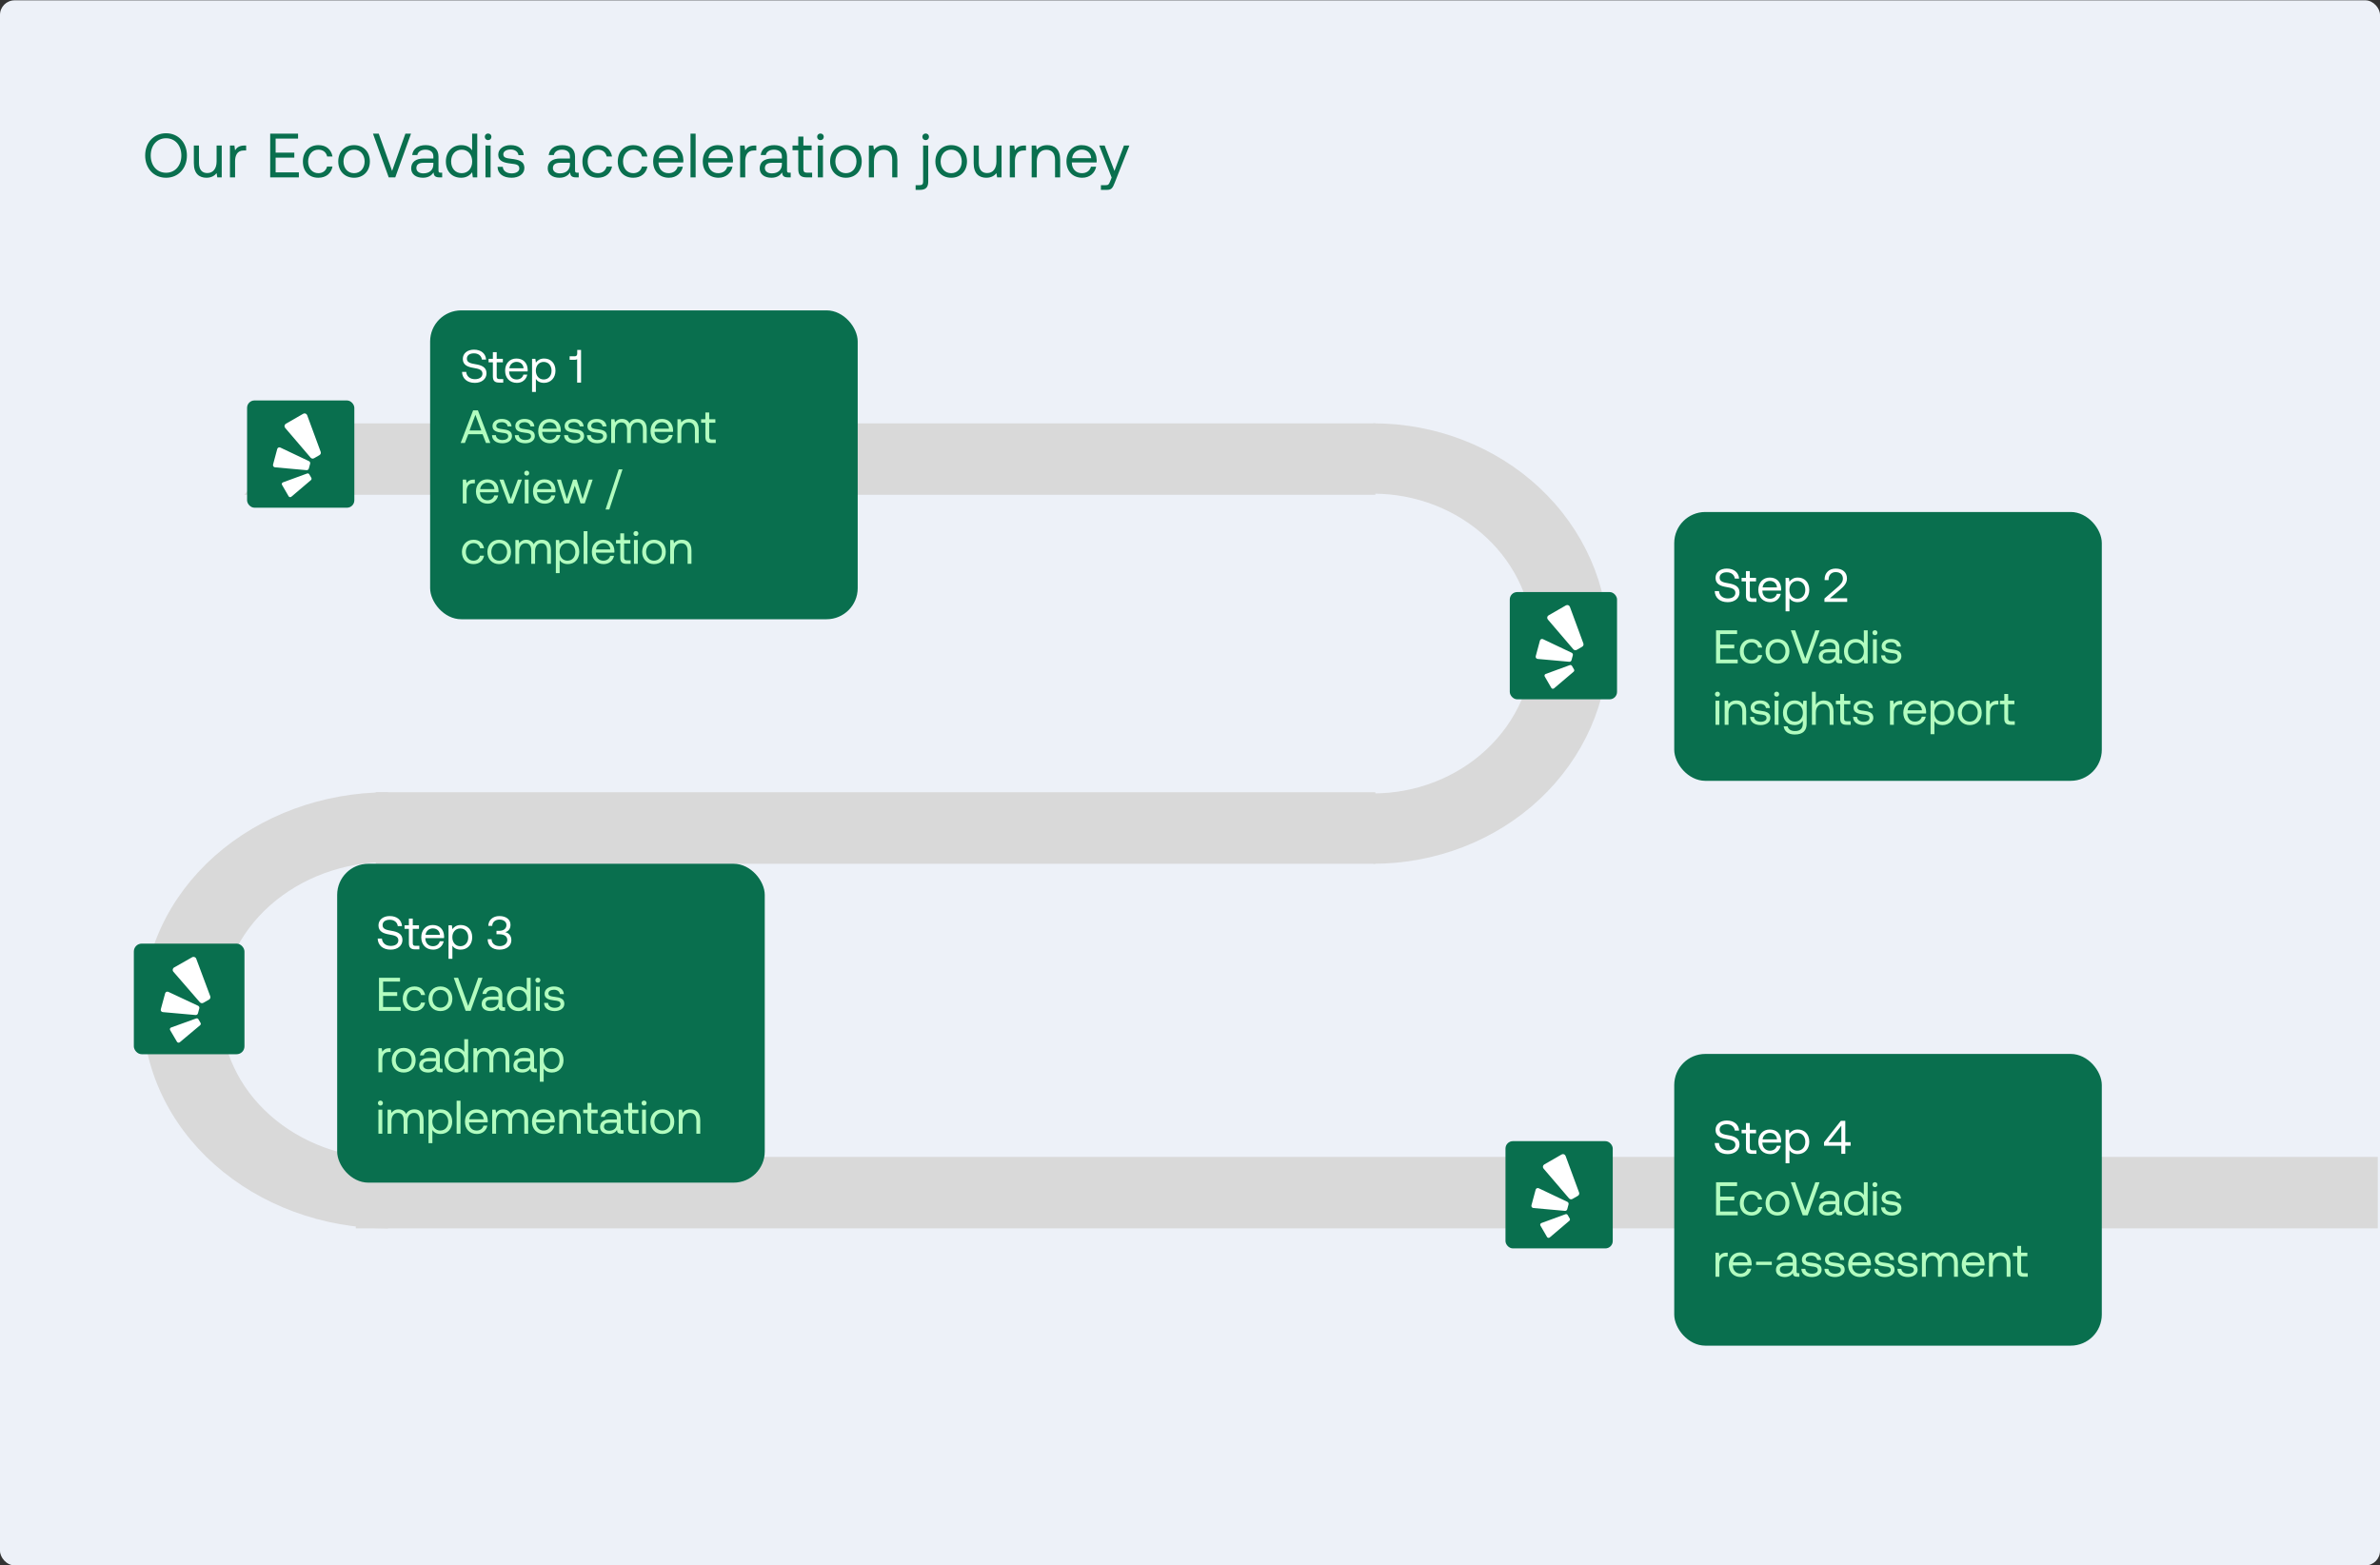 <svg width="4570" height="3006" viewBox="0 0 4570 3006" fill="none" xmlns="http://www.w3.org/2000/svg">
<rect x="0" y="0" width="4570" height="3006" fill="#333333" stroke="none"/>
<g clip-path="url(#clip0_5086_393)">
<rect y="0.639" width="4570" height="3005.36" rx="28" fill="#EDF1F8"/>
<path d="M358.91 298.603C358.91 323.323 342.47 341.323 318.83 341.323C295.19 341.323 278.75 323.323 278.75 298.603C278.75 273.883 295.19 255.883 318.83 255.883C342.47 255.883 358.91 273.883 358.91 298.603ZM289.43 298.603C289.43 317.923 301.31 331.723 318.83 331.723C336.35 331.723 348.23 317.923 348.23 298.603C348.23 279.283 336.35 265.483 318.83 265.483C301.31 265.483 289.43 279.283 289.43 298.603ZM372.224 313.483V279.403H382.064V312.883C382.064 325.603 387.824 332.323 398.024 332.323C409.184 332.323 415.904 323.803 415.904 310.003V279.403H425.744V340.603H417.224L415.904 332.443C412.304 337.003 406.424 341.323 396.344 341.323C382.904 341.323 372.224 333.763 372.224 313.483ZM441.558 279.403H450.078L451.398 288.643C454.278 283.963 458.958 279.403 469.878 279.403H472.638V289.003H467.718C454.878 289.003 451.398 299.683 451.398 309.403V340.603H441.558V279.403ZM518.814 256.603H572.334V266.203H529.254V293.083H565.134V302.683H529.254V331.003H573.894V340.603H518.814V256.603ZM611.238 341.323C593.358 341.323 581.598 329.203 581.598 310.123C581.598 291.403 593.718 278.683 611.478 278.683C626.478 278.683 635.958 287.083 638.478 300.523H628.158C626.358 292.363 620.358 287.443 611.358 287.443C599.598 287.443 591.678 296.803 591.678 310.123C591.678 323.443 599.598 332.563 611.358 332.563C620.118 332.563 626.118 327.523 628.038 319.723H638.478C636.078 332.923 626.118 341.323 611.238 341.323ZM679.866 332.563C691.986 332.563 700.146 323.083 700.146 310.003C700.146 296.923 691.986 287.443 679.866 287.443C667.746 287.443 659.586 296.923 659.586 310.003C659.586 323.083 667.746 332.563 679.866 332.563ZM649.506 310.003C649.506 291.403 661.986 278.683 679.866 278.683C697.746 278.683 710.226 291.403 710.226 310.003C710.226 328.603 697.746 341.323 679.866 341.323C661.986 341.323 649.506 328.603 649.506 310.003ZM716.16 256.603H727.2L752.88 328.243L778.44 256.603H789.24L759 340.603H746.4L716.16 256.603ZM791.457 297.763C792.897 285.763 802.617 278.683 817.377 278.683C832.977 278.683 841.977 286.483 841.977 300.763V327.523C841.977 330.763 843.177 331.603 845.937 331.603H849.057V340.603H843.657C835.497 340.603 832.737 337.123 832.617 331.123C828.777 336.643 822.657 341.323 812.097 341.323C798.657 341.323 789.537 334.603 789.537 323.443C789.537 311.203 798.057 304.363 814.137 304.363H832.137V300.163C832.137 292.243 826.497 287.443 816.897 287.443C808.257 287.443 802.497 291.523 801.297 297.763H791.457ZM799.497 322.843C799.497 328.843 804.657 332.923 812.817 332.923C825.057 332.923 832.137 325.843 832.137 315.643V312.643H813.177C804.417 312.643 799.497 315.883 799.497 322.843ZM906.559 256.603H916.399V340.603H907.879L906.559 330.763C902.479 336.403 895.879 341.323 885.559 341.323C868.639 341.323 856.159 329.923 856.159 310.003C856.159 291.283 868.639 278.683 885.559 278.683C895.879 278.683 902.839 282.883 906.559 288.763V256.603ZM866.239 310.003C866.239 323.323 874.399 332.563 886.519 332.563C898.519 332.563 906.679 323.323 906.679 310.243C906.679 296.803 898.519 287.443 886.519 287.443C874.399 287.443 866.239 296.683 866.239 310.003ZM932.203 279.403H942.043V340.603H932.203V279.403ZM930.883 262.723C930.883 259.003 933.643 256.363 937.243 256.363C940.843 256.363 943.603 259.003 943.603 262.723C943.603 266.443 940.843 269.083 937.243 269.083C933.643 269.083 930.883 266.443 930.883 262.723ZM965.484 320.443C965.844 327.643 972.204 332.923 982.404 332.923C991.044 332.923 997.164 329.203 997.164 323.563C997.164 315.883 990.444 315.283 981.324 314.203C967.644 312.523 956.724 309.763 956.724 297.043C956.724 285.883 966.924 278.563 980.724 278.683C994.644 278.803 1004.72 285.283 1005.68 298.003H995.604C994.884 291.763 989.124 287.083 980.724 287.083C972.204 287.083 966.444 290.683 966.444 296.323C966.444 303.043 972.924 303.883 981.804 304.963C995.724 306.643 1006.88 309.283 1006.88 322.843C1006.88 334.243 995.964 341.323 982.404 341.323C966.564 341.323 955.644 333.883 955.404 320.443H965.484ZM1053.65 297.763C1055.09 285.763 1064.81 278.683 1079.57 278.683C1095.17 278.683 1104.17 286.483 1104.17 300.763V327.523C1104.17 330.763 1105.37 331.603 1108.13 331.603H1111.25V340.603H1105.85C1097.69 340.603 1094.93 337.123 1094.81 331.123C1090.97 336.643 1084.85 341.323 1074.29 341.323C1060.85 341.323 1051.73 334.603 1051.73 323.443C1051.73 311.203 1060.25 304.363 1076.33 304.363H1094.33V300.163C1094.33 292.243 1088.69 287.443 1079.09 287.443C1070.45 287.443 1064.69 291.523 1063.49 297.763H1053.65ZM1061.69 322.843C1061.69 328.843 1066.85 332.923 1075.01 332.923C1087.25 332.923 1094.33 325.843 1094.33 315.643V312.643H1075.37C1066.61 312.643 1061.69 315.883 1061.69 322.843ZM1147.99 341.323C1130.11 341.323 1118.35 329.203 1118.35 310.123C1118.35 291.403 1130.47 278.683 1148.23 278.683C1163.23 278.683 1172.71 287.083 1175.23 300.523H1164.91C1163.11 292.363 1157.11 287.443 1148.11 287.443C1136.35 287.443 1128.43 296.803 1128.43 310.123C1128.43 323.443 1136.35 332.563 1148.11 332.563C1156.87 332.563 1162.87 327.523 1164.79 319.723H1175.23C1172.83 332.923 1162.87 341.323 1147.99 341.323ZM1215.9 341.323C1198.02 341.323 1186.26 329.203 1186.26 310.123C1186.26 291.403 1198.38 278.683 1216.14 278.683C1231.14 278.683 1240.62 287.083 1243.14 300.523H1232.82C1231.02 292.363 1225.02 287.443 1216.02 287.443C1204.26 287.443 1196.34 296.803 1196.34 310.123C1196.34 323.443 1204.26 332.563 1216.02 332.563C1224.78 332.563 1230.78 327.523 1232.7 319.723H1243.14C1240.74 332.923 1230.78 341.323 1215.9 341.323ZM1284.53 341.323C1266.17 341.323 1254.17 328.723 1254.17 310.003C1254.17 291.403 1265.93 278.683 1283.21 278.683C1300.49 278.683 1311.77 289.603 1312.25 307.723C1312.25 309.043 1312.13 310.483 1312.01 311.923H1264.49V312.763C1264.85 324.403 1272.17 332.563 1283.81 332.563C1292.45 332.563 1299.17 328.003 1301.21 320.083H1311.17C1308.77 332.323 1298.69 341.323 1284.53 341.323ZM1265.09 303.763H1301.69C1300.73 293.203 1293.53 287.323 1283.33 287.323C1274.33 287.323 1266.05 293.803 1265.09 303.763ZM1325.88 256.603H1335.72V340.603H1325.88V256.603ZM1379.8 341.323C1361.44 341.323 1349.44 328.723 1349.44 310.003C1349.44 291.403 1361.2 278.683 1378.48 278.683C1395.76 278.683 1407.04 289.603 1407.52 307.723C1407.52 309.043 1407.4 310.483 1407.28 311.923H1359.76V312.763C1360.12 324.403 1367.44 332.563 1379.08 332.563C1387.72 332.563 1394.44 328.003 1396.48 320.083H1406.44C1404.04 332.323 1393.96 341.323 1379.8 341.323ZM1360.36 303.763H1396.96C1396 293.203 1388.8 287.323 1378.6 287.323C1369.6 287.323 1361.32 293.803 1360.36 303.763ZM1421.15 279.403H1429.67L1430.99 288.643C1433.87 283.963 1438.55 279.403 1449.47 279.403H1452.23V289.003H1447.31C1434.47 289.003 1430.99 299.683 1430.99 309.403V340.603H1421.15V279.403ZM1460.69 297.763C1462.13 285.763 1471.85 278.683 1486.61 278.683C1502.21 278.683 1511.21 286.483 1511.21 300.763V327.523C1511.21 330.763 1512.41 331.603 1515.17 331.603H1518.29V340.603H1512.89C1504.73 340.603 1501.97 337.123 1501.85 331.123C1498.01 336.643 1491.89 341.323 1481.33 341.323C1467.89 341.323 1458.77 334.603 1458.77 323.443C1458.77 311.203 1467.29 304.363 1483.37 304.363H1501.37V300.163C1501.37 292.243 1495.73 287.443 1486.13 287.443C1477.49 287.443 1471.73 291.523 1470.53 297.763H1460.69ZM1468.73 322.843C1468.73 328.843 1473.89 332.923 1482.05 332.923C1494.29 332.923 1501.37 325.843 1501.37 315.643V312.643H1482.41C1473.65 312.643 1468.73 315.883 1468.73 322.843ZM1532.81 324.643V288.403H1521.77V279.403H1532.81V262.243H1542.65V279.403H1558.49V288.403H1542.65V324.523C1542.65 329.683 1544.45 331.603 1549.73 331.603H1559.45V340.603H1548.77C1537.01 340.603 1532.81 335.443 1532.81 324.643ZM1570.38 279.403H1580.22V340.603H1570.38V279.403ZM1569.06 262.723C1569.06 259.003 1571.82 256.363 1575.42 256.363C1579.02 256.363 1581.78 259.003 1581.78 262.723C1581.78 266.443 1579.02 269.083 1575.42 269.083C1571.82 269.083 1569.06 266.443 1569.06 262.723ZM1624.3 332.563C1636.42 332.563 1644.58 323.083 1644.58 310.003C1644.58 296.923 1636.42 287.443 1624.3 287.443C1612.18 287.443 1604.02 296.923 1604.02 310.003C1604.02 323.083 1612.18 332.563 1624.3 332.563ZM1593.94 310.003C1593.94 291.403 1606.42 278.683 1624.3 278.683C1642.18 278.683 1654.66 291.403 1654.66 310.003C1654.66 328.603 1642.18 341.323 1624.3 341.323C1606.42 341.323 1593.94 328.603 1593.94 310.003ZM1668.34 279.403H1676.86L1678.18 287.683C1681.78 283.003 1688.02 278.683 1698.34 278.683C1712.14 278.683 1723.06 286.243 1723.06 306.523V340.603H1713.22V307.123C1713.22 294.403 1707.34 287.683 1696.66 287.683C1685.14 287.683 1678.18 296.203 1678.18 310.003V340.603H1668.34V279.403ZM1765.81 355.603C1770.73 355.603 1772.53 353.563 1772.53 348.883V279.403H1782.37V348.643C1782.37 359.443 1777.81 364.603 1766.41 364.603H1758.13V355.603H1765.81ZM1771.09 262.723C1771.09 259.003 1773.85 256.363 1777.45 256.363C1781.05 256.363 1783.81 259.003 1783.81 262.723C1783.81 266.443 1781.05 269.083 1777.45 269.083C1773.85 269.083 1771.09 266.443 1771.09 262.723ZM1826.44 332.563C1838.56 332.563 1846.72 323.083 1846.72 310.003C1846.72 296.923 1838.56 287.443 1826.44 287.443C1814.32 287.443 1806.16 296.923 1806.16 310.003C1806.16 323.083 1814.32 332.563 1826.44 332.563ZM1796.08 310.003C1796.08 291.403 1808.56 278.683 1826.44 278.683C1844.32 278.683 1856.8 291.403 1856.8 310.003C1856.8 328.603 1844.32 341.323 1826.44 341.323C1808.56 341.323 1796.08 328.603 1796.08 310.003ZM1869.64 313.483V279.403H1879.48V312.883C1879.48 325.603 1885.24 332.323 1895.44 332.323C1906.6 332.323 1913.32 323.803 1913.32 310.003V279.403H1923.16V340.603H1914.64L1913.32 332.443C1909.72 337.003 1903.84 341.323 1893.76 341.323C1880.32 341.323 1869.64 333.763 1869.64 313.483ZM1938.98 279.403H1947.5L1948.82 288.643C1951.7 283.963 1956.38 279.403 1967.3 279.403H1970.06V289.003H1965.14C1952.3 289.003 1948.82 299.683 1948.82 309.403V340.603H1938.98V279.403ZM1980.98 279.403H1989.5L1990.82 287.683C1994.42 283.003 2000.66 278.683 2010.98 278.683C2024.78 278.683 2035.7 286.243 2035.7 306.523V340.603H2025.86V307.123C2025.86 294.403 2019.98 287.683 2009.3 287.683C1997.78 287.683 1990.82 296.203 1990.82 310.003V340.603H1980.98V279.403ZM2078.15 341.323C2059.79 341.323 2047.79 328.723 2047.79 310.003C2047.79 291.403 2059.55 278.683 2076.83 278.683C2094.11 278.683 2105.39 289.603 2105.87 307.723C2105.87 309.043 2105.75 310.483 2105.63 311.923H2058.11V312.763C2058.47 324.403 2065.79 332.563 2077.43 332.563C2086.07 332.563 2092.79 328.003 2094.83 320.083H2104.79C2102.39 332.323 2092.31 341.323 2078.15 341.323ZM2058.71 303.763H2095.31C2094.35 293.203 2087.15 287.323 2076.95 287.323C2067.95 287.323 2059.67 293.803 2058.71 303.763ZM2110.68 279.403H2121.12L2139.96 328.243L2158.2 279.403H2168.64L2140.44 350.923C2136.6 360.763 2134.32 364.603 2125.68 364.603H2113.92V355.603H2122.68C2128.32 355.603 2129.28 354.163 2131.56 348.403L2134.56 340.963L2110.68 279.403Z" fill="#096F4E"/>
<path d="M2636.81 1658.65C2756.61 1658.65 2871.5 1614.1 2956.21 1534.79C3040.91 1455.49 3088.5 1347.93 3088.5 1235.78C3088.5 1123.63 3040.91 1016.08 2956.21 936.776C2871.5 857.474 2756.61 812.923 2636.81 812.923L2636.81 947.975C2718.35 947.975 2796.54 978.298 2854.2 1032.27C2911.85 1086.25 2944.24 1159.45 2944.24 1235.78C2944.24 1312.12 2911.85 1385.32 2854.2 1439.3C2796.54 1493.27 2718.35 1523.59 2636.81 1523.59V1658.65Z" fill="#D9D9D9"/>
<path d="M744.914 2358.84C620.02 2358.84 500.241 2314.72 411.928 2236.19C323.614 2157.66 274 2051.15 274 1940.1C274 1829.04 323.614 1722.53 411.928 1644C500.241 1565.47 620.02 1521.35 744.914 1521.35L744.914 1655.32C659.976 1655.32 578.517 1685.32 518.457 1738.73C458.396 1792.13 424.655 1864.57 424.655 1940.1C424.655 2015.62 458.396 2088.06 518.457 2141.47C578.517 2194.87 659.976 2224.88 744.914 2224.88V2358.84Z" fill="#D9D9D9"/>
<path d="M587.456 812.923H2640.93V950.215H468.956L587.456 812.923Z" fill="#D9D9D9"/>
<rect x="721.574" y="1521.35" width="1919.35" height="137.293" fill="#D9D9D9"/>
<rect x="825.918" y="596" width="821.011" height="593.105" rx="59.714" fill="#096F4E"/>
<rect x="3214.81" y="983.166" width="821.011" height="516.221" rx="59.714" fill="#096F4E"/>
<path d="M895.224 714.168C895.851 722.587 902.39 728.141 911.974 728.141C920.394 728.141 926.395 724.289 926.395 717.482C926.395 709.689 918.692 708.077 909.198 706.465C899.076 704.763 888.686 701.449 888.686 689.267C888.686 678.608 897.374 671.442 910.093 671.442C924.066 671.442 932.665 679.235 933.382 690.521H925.32C924.425 683.266 918.603 678.518 910.093 678.518C901.942 678.518 896.478 682.101 896.478 688.819C896.478 696.343 904.092 697.866 913.497 699.478C923.708 701.18 934.188 704.584 934.188 716.765C934.188 727.603 925.052 735.217 911.885 735.217C896.568 735.217 887.611 726.529 887.163 714.168H895.224ZM946.407 722.767V695.716H938.167V688.998H946.407V676.189H953.752V688.998H965.576V695.716H953.752V722.677C953.752 726.529 955.096 727.962 959.037 727.962H966.292V734.68H958.32C949.542 734.68 946.407 730.828 946.407 722.767ZM992.569 735.217C978.864 735.217 969.907 725.812 969.907 711.839C969.907 697.955 978.685 688.461 991.584 688.461C1004.48 688.461 1012.9 696.612 1013.26 710.137C1013.26 711.122 1013.17 712.197 1013.08 713.272H977.61V713.899C977.879 722.587 983.343 728.678 992.031 728.678C998.481 728.678 1003.5 725.275 1005.02 719.363H1012.45C1010.66 728.499 1003.14 735.217 992.569 735.217ZM978.058 707.181H1005.38C1004.66 699.299 999.287 694.91 991.673 694.91C984.955 694.91 978.775 699.747 978.058 707.181ZM1044.66 688.461C1057.29 688.461 1066.61 696.97 1066.61 711.839C1066.61 725.812 1057.29 735.217 1044.66 735.217C1036.96 735.217 1031.76 732.082 1028.99 727.693V752.594H1021.64V688.998H1028L1028.99 696.343C1032.03 692.133 1036.96 688.461 1044.66 688.461ZM1028.9 711.66C1028.9 721.692 1034.99 728.678 1043.94 728.678C1052.99 728.678 1059.08 721.781 1059.08 711.839C1059.08 701.896 1052.99 694.999 1043.94 694.999C1034.99 694.999 1028.9 701.896 1028.9 711.66ZM1108.38 671.98H1115.73V734.68H1108.2V689.715C1107.31 690.521 1105.88 690.879 1103.91 690.879H1093.78V684.161H1104C1106.95 684.161 1108.38 681.922 1108.38 678.787V671.98Z" fill="white"/>
<path d="M884.565 850.68L908.481 787.98H917.707L941.533 850.68H933.203L926.574 833.751H899.255L892.627 850.68H884.565ZM901.584 826.674H924.246L912.87 796.489L901.584 826.674ZM952.233 835.632C952.502 841.006 957.249 844.947 964.863 844.947C971.312 844.947 975.88 842.17 975.88 837.96C975.88 832.228 970.864 831.78 964.056 830.974C953.845 829.72 945.694 827.66 945.694 818.165C945.694 809.835 953.308 804.371 963.609 804.461C973.999 804.55 981.523 809.387 982.239 818.882H974.715C974.178 814.224 969.879 810.731 963.609 810.731C957.249 810.731 952.95 813.418 952.95 817.628C952.95 822.644 957.786 823.271 964.415 824.077C974.805 825.331 983.135 827.301 983.135 837.423C983.135 845.932 974.984 851.217 964.863 851.217C953.039 851.217 944.888 845.664 944.709 835.632H952.233ZM996.057 835.632C996.325 841.006 1001.07 844.947 1008.69 844.947C1015.14 844.947 1019.7 842.17 1019.7 837.96C1019.7 832.228 1014.69 831.78 1007.88 830.974C997.669 829.72 989.518 827.66 989.518 818.165C989.518 809.835 997.131 804.371 1007.43 804.461C1017.82 804.55 1025.35 809.387 1026.06 818.882H1018.54C1018 814.224 1013.7 810.731 1007.43 810.731C1001.07 810.731 996.773 813.418 996.773 817.628C996.773 822.644 1001.61 823.271 1008.24 824.077C1018.63 825.331 1026.96 827.301 1026.96 837.423C1026.96 845.932 1018.81 851.217 1008.69 851.217C996.863 851.217 988.712 845.664 988.533 835.632H996.057ZM1056.16 851.217C1042.46 851.217 1033.5 841.812 1033.5 827.839C1033.5 813.955 1042.28 804.461 1055.18 804.461C1068.07 804.461 1076.49 812.612 1076.85 826.137C1076.85 827.122 1076.76 828.197 1076.67 829.272H1041.2V829.899C1041.47 838.587 1046.94 844.678 1055.62 844.678C1062.07 844.678 1067.09 841.275 1068.61 835.363H1076.05C1074.25 844.499 1066.73 851.217 1056.16 851.217ZM1041.65 823.181H1068.97C1068.25 815.299 1062.88 810.91 1055.27 810.91C1048.55 810.91 1042.37 815.747 1041.65 823.181ZM1090.7 835.632C1090.97 841.006 1095.72 844.947 1103.33 844.947C1109.78 844.947 1114.35 842.17 1114.35 837.96C1114.35 832.228 1109.33 831.78 1102.52 830.974C1092.31 829.72 1084.16 827.66 1084.16 818.165C1084.16 809.835 1091.78 804.371 1102.08 804.461C1112.47 804.55 1119.99 809.387 1120.71 818.882H1113.18C1112.65 814.224 1108.35 810.731 1102.08 810.731C1095.72 810.731 1091.42 813.418 1091.42 817.628C1091.42 822.644 1096.25 823.271 1102.88 824.077C1113.27 825.331 1121.6 827.301 1121.6 837.423C1121.6 845.932 1113.45 851.217 1103.33 851.217C1091.51 851.217 1083.36 845.664 1083.18 835.632H1090.7ZM1134.52 835.632C1134.79 841.006 1139.54 844.947 1147.15 844.947C1153.6 844.947 1158.17 842.17 1158.17 837.96C1158.17 832.228 1153.16 831.78 1146.35 830.974C1136.14 829.72 1127.99 827.66 1127.99 818.165C1127.99 809.835 1135.6 804.371 1145.9 804.461C1156.29 804.55 1163.81 809.387 1164.53 818.882H1157.01C1156.47 814.224 1152.17 810.731 1145.9 810.731C1139.54 810.731 1135.24 813.418 1135.24 817.628C1135.24 822.644 1140.08 823.271 1146.71 824.077C1157.1 825.331 1165.43 827.301 1165.43 837.423C1165.43 845.932 1157.28 851.217 1147.15 851.217C1135.33 851.217 1127.18 845.664 1127 835.632H1134.52ZM1173.58 850.68V804.998H1179.94L1180.92 811.268C1183.34 807.954 1187.19 804.461 1194.27 804.461C1200.63 804.461 1206.09 807.327 1208.69 813.149C1211.47 808.223 1216.4 804.461 1224.55 804.461C1234.04 804.461 1241.83 809.925 1241.83 824.346V850.68H1234.49V824.793C1234.49 815.836 1230.55 811.179 1223.65 811.179C1216.04 811.179 1211.38 816.911 1211.38 826.227V850.68H1204.03V824.793C1204.03 815.836 1200 811.179 1193.02 811.179C1185.49 811.179 1180.92 817.449 1180.92 826.585V850.68H1173.58ZM1271.78 851.217C1258.08 851.217 1249.12 841.812 1249.12 827.839C1249.12 813.955 1257.9 804.461 1270.79 804.461C1283.69 804.461 1292.11 812.612 1292.47 826.137C1292.47 827.122 1292.38 828.197 1292.29 829.272H1256.82V829.899C1257.09 838.587 1262.55 844.678 1271.24 844.678C1277.69 844.678 1282.71 841.275 1284.23 835.363H1291.66C1289.87 844.499 1282.35 851.217 1271.78 851.217ZM1257.27 823.181H1284.59C1283.87 815.299 1278.5 810.91 1270.88 810.91C1264.17 810.91 1257.99 815.747 1257.27 823.181ZM1300.85 804.998H1307.21L1308.2 811.179C1310.88 807.685 1315.54 804.461 1323.24 804.461C1333.55 804.461 1341.7 810.104 1341.7 825.241V850.68H1334.35V825.689C1334.35 816.195 1329.96 811.179 1321.99 811.179C1313.39 811.179 1308.2 817.538 1308.2 827.839V850.68H1300.85V804.998ZM1354.46 838.767V811.716H1346.22V804.998H1354.46V792.189H1361.81V804.998H1373.63V811.716H1361.81V838.677C1361.81 842.529 1363.15 843.962 1367.09 843.962H1374.35V850.68H1366.38C1357.6 850.68 1354.46 846.828 1354.46 838.767ZM888.596 920.998H894.956L895.941 927.895C898.091 924.402 901.584 920.998 909.735 920.998H911.795V928.164H908.123C898.539 928.164 895.941 936.136 895.941 943.391V966.68H888.596V920.998ZM936.587 967.217C922.882 967.217 913.925 957.812 913.925 943.839C913.925 929.955 922.703 920.461 935.601 920.461C948.5 920.461 956.919 928.612 957.278 942.137C957.278 943.122 957.188 944.197 957.099 945.272H921.628V945.899C921.897 954.587 927.361 960.678 936.049 960.678C942.498 960.678 947.514 957.275 949.037 951.363H956.472C954.68 960.499 947.156 967.217 936.587 967.217ZM922.076 939.181H949.395C948.679 931.299 943.305 926.91 935.691 926.91C928.973 926.91 922.793 931.747 922.076 939.181ZM959.079 920.998H966.961L980.755 958.349L994.46 920.998H1002.16L985.055 966.68H976.187L959.079 920.998ZM1007.65 920.998H1014.99V966.68H1007.65V920.998ZM1006.66 908.548C1006.66 905.771 1008.72 903.8 1011.41 903.8C1014.09 903.8 1016.15 905.771 1016.15 908.548C1016.15 911.324 1014.09 913.295 1011.41 913.295C1008.72 913.295 1006.66 911.324 1006.66 908.548ZM1046.1 967.217C1032.4 967.217 1023.44 957.812 1023.44 943.839C1023.44 929.955 1032.22 920.461 1045.12 920.461C1058.01 920.461 1066.43 928.612 1066.79 942.137C1066.79 943.122 1066.7 944.197 1066.61 945.272H1031.14V945.899C1031.41 954.587 1036.88 960.678 1045.56 960.678C1052.01 960.678 1057.03 957.275 1058.55 951.363H1065.99C1064.2 960.499 1056.67 967.217 1046.1 967.217ZM1031.59 939.181H1058.91C1058.19 931.299 1052.82 926.91 1045.21 926.91C1038.49 926.91 1032.31 931.747 1031.59 939.181ZM1069.39 920.998H1077.09L1088.47 958.17L1100.47 920.998H1107.28L1118.65 958.17L1130.56 920.998H1138L1122.77 966.68H1114.71L1103.69 932.732L1092.23 966.68H1084.17L1069.39 920.998ZM1162.72 978.324L1188.06 901.292H1195.32L1169.97 978.324H1162.72ZM909.108 1083.22C895.762 1083.22 886.984 1074.17 886.984 1059.93C886.984 1045.96 896.031 1036.46 909.287 1036.46C920.484 1036.46 927.56 1042.73 929.441 1052.76H921.738C920.394 1046.67 915.915 1043 909.198 1043C900.42 1043 894.508 1049.99 894.508 1059.93C894.508 1069.87 900.42 1076.68 909.198 1076.68C915.736 1076.68 920.215 1072.92 921.648 1067.09H929.441C927.649 1076.95 920.215 1083.22 909.108 1083.22ZM958.542 1076.68C967.589 1076.68 973.68 1069.6 973.68 1059.84C973.68 1050.08 967.589 1043 958.542 1043C949.496 1043 943.405 1050.08 943.405 1059.84C943.405 1069.6 949.496 1076.68 958.542 1076.68ZM935.881 1059.84C935.881 1045.96 945.196 1036.46 958.542 1036.46C971.888 1036.46 981.204 1045.96 981.204 1059.84C981.204 1073.72 971.888 1083.22 958.542 1083.22C945.196 1083.22 935.881 1073.72 935.881 1059.84ZM989.626 1082.68V1037H995.986L996.971 1043.27C999.39 1039.95 1003.24 1036.46 1010.32 1036.46C1016.68 1036.46 1022.14 1039.33 1024.74 1045.15C1027.52 1040.22 1032.44 1036.46 1040.59 1036.46C1050.09 1036.46 1057.88 1041.92 1057.88 1056.35V1082.68H1050.53V1056.79C1050.53 1047.84 1046.59 1043.18 1039.7 1043.18C1032.08 1043.18 1027.43 1048.91 1027.43 1058.23V1082.68H1020.08V1056.79C1020.08 1047.84 1016.05 1043.18 1009.06 1043.18C1001.54 1043.18 996.971 1049.45 996.971 1058.58V1082.68H989.626ZM1090.32 1036.46C1102.95 1036.46 1112.27 1044.97 1112.27 1059.84C1112.27 1073.81 1102.95 1083.22 1090.32 1083.22C1082.62 1083.22 1077.42 1080.08 1074.65 1075.69V1100.59H1067.3V1037H1073.66L1074.65 1044.34C1077.69 1040.13 1082.62 1036.46 1090.32 1036.46ZM1074.56 1059.66C1074.56 1069.69 1080.65 1076.68 1089.6 1076.68C1098.65 1076.68 1104.74 1069.78 1104.74 1059.84C1104.74 1049.9 1098.65 1043 1089.6 1043C1080.65 1043 1074.56 1049.9 1074.56 1059.66ZM1120.66 1019.98H1128V1082.68H1120.66V1019.98ZM1159.12 1083.22C1145.41 1083.22 1136.45 1073.81 1136.45 1059.84C1136.45 1045.96 1145.23 1036.46 1158.13 1036.46C1171.03 1036.46 1179.45 1044.61 1179.81 1058.14C1179.81 1059.12 1179.72 1060.2 1179.63 1061.27H1144.16V1061.9C1144.43 1070.59 1149.89 1076.68 1158.58 1076.68C1165.03 1076.68 1170.04 1073.27 1171.57 1067.36H1179C1177.21 1076.5 1169.69 1083.22 1159.12 1083.22ZM1144.61 1055.18H1171.92C1171.21 1047.3 1165.83 1042.91 1158.22 1042.91C1151.5 1042.91 1145.32 1047.75 1144.61 1055.18ZM1191.07 1070.77V1043.72H1182.83V1037H1191.07V1024.19H1198.41V1037H1210.24V1043.72H1198.41V1070.68C1198.41 1074.53 1199.76 1075.96 1203.7 1075.96H1210.95V1082.68H1202.98C1194.2 1082.68 1191.07 1078.83 1191.07 1070.77ZM1217.32 1037H1224.66V1082.68H1217.32V1037ZM1216.33 1024.55C1216.33 1021.77 1218.39 1019.8 1221.08 1019.8C1223.77 1019.8 1225.83 1021.77 1225.83 1024.55C1225.83 1027.32 1223.77 1029.3 1221.08 1029.3C1218.39 1029.3 1216.33 1027.32 1216.33 1024.55ZM1255.77 1076.68C1264.82 1076.68 1270.91 1069.6 1270.91 1059.84C1270.91 1050.08 1264.82 1043 1255.77 1043C1246.73 1043 1240.63 1050.08 1240.63 1059.84C1240.63 1069.6 1246.73 1076.68 1255.77 1076.68ZM1233.11 1059.84C1233.11 1045.96 1242.43 1036.46 1255.77 1036.46C1269.12 1036.46 1278.43 1045.96 1278.43 1059.84C1278.43 1073.72 1269.12 1083.22 1255.77 1083.22C1242.43 1083.22 1233.11 1073.72 1233.11 1059.84ZM1286.86 1037H1293.22L1294.2 1043.18C1296.89 1039.69 1301.55 1036.46 1309.25 1036.46C1319.55 1036.46 1327.7 1042.1 1327.7 1057.24V1082.68H1320.36V1057.69C1320.36 1048.19 1315.97 1043.18 1308 1043.18C1299.4 1043.18 1294.2 1049.54 1294.2 1059.84V1082.68H1286.86V1037Z" fill="#B2FCBF"/>
<path d="M3300.73 1135.05C3301.36 1143.56 3307.98 1149.18 3317.67 1149.18C3326.19 1149.18 3332.26 1145.28 3332.26 1138.4C3332.26 1130.51 3324.47 1128.88 3314.87 1127.25C3304.63 1125.53 3294.12 1122.18 3294.12 1109.85C3294.12 1099.07 3302.9 1091.82 3315.77 1091.82C3329.91 1091.82 3338.61 1099.71 3339.33 1111.12H3331.18C3330.27 1103.78 3324.38 1098.98 3315.77 1098.98C3307.53 1098.98 3302 1102.61 3302 1109.4C3302 1117.01 3309.7 1118.55 3319.22 1120.18C3329.54 1121.91 3340.15 1125.35 3340.15 1137.67C3340.15 1148.64 3330.9 1156.34 3317.58 1156.34C3302.09 1156.34 3293.03 1147.55 3292.57 1135.05H3300.73ZM3352.51 1143.74V1116.38H3344.17V1109.58H3352.51V1096.63H3359.94V1109.58H3371.9V1116.38H3359.94V1143.65C3359.94 1147.55 3361.3 1149 3365.28 1149H3372.62V1155.8H3364.56C3355.68 1155.8 3352.51 1151.9 3352.51 1143.74ZM3399.21 1156.34C3385.34 1156.34 3376.28 1146.82 3376.28 1132.69C3376.28 1118.64 3385.16 1109.04 3398.21 1109.04C3411.26 1109.04 3419.78 1117.28 3420.14 1130.97C3420.14 1131.96 3420.05 1133.05 3419.96 1134.14H3384.07V1134.77C3384.35 1143.56 3389.87 1149.72 3398.66 1149.72C3405.19 1149.72 3410.26 1146.28 3411.8 1140.3H3419.32C3417.51 1149.54 3409.9 1156.34 3399.21 1156.34ZM3384.53 1127.98H3412.16C3411.44 1120 3406 1115.56 3398.3 1115.56C3391.5 1115.56 3385.25 1120.46 3384.53 1127.98ZM3451.9 1109.04C3464.68 1109.04 3474.1 1117.65 3474.1 1132.69C3474.1 1146.82 3464.68 1156.34 3451.9 1156.34C3444.11 1156.34 3438.86 1153.17 3436.05 1148.73V1173.92H3428.62V1109.58H3435.05L3436.05 1117.01C3439.13 1112.75 3444.11 1109.04 3451.9 1109.04ZM3435.96 1132.51C3435.96 1142.66 3442.12 1149.72 3451.18 1149.72C3460.33 1149.72 3466.49 1142.75 3466.49 1132.69C3466.49 1122.63 3460.33 1115.65 3451.18 1115.65C3442.12 1115.65 3435.96 1122.63 3435.96 1132.51ZM3527.88 1127.98C3533.77 1122.9 3538.66 1118.01 3538.66 1111.12C3538.66 1103.15 3533.22 1098.62 3524.8 1098.62C3516.64 1098.62 3511.2 1104.06 3511.2 1112.75V1113.93H3503.59V1112.3C3503.59 1100.34 3512.02 1091.82 3524.8 1091.82C3538.48 1091.82 3546.45 1099.34 3546.45 1110.76C3546.45 1120.28 3540.29 1126.26 3532.77 1132.69L3513.74 1148.82H3546.91V1155.8H3503.23V1149.36L3527.88 1127.98Z" fill="white"/>
<path d="M3295.11 1210.37H3335.53V1217.62H3303V1237.91H3330.09V1245.16H3303V1266.55H3336.7V1273.8H3295.11V1210.37ZM3363.09 1274.34C3349.59 1274.34 3340.71 1265.19 3340.71 1250.78C3340.71 1236.64 3349.86 1227.04 3363.27 1227.04C3374.6 1227.04 3381.76 1233.38 3383.66 1243.53H3375.87C3374.51 1237.37 3369.98 1233.65 3363.18 1233.65C3354.3 1233.65 3348.32 1240.72 3348.32 1250.78C3348.32 1260.84 3354.3 1267.72 3363.18 1267.72C3369.8 1267.72 3374.33 1263.92 3375.78 1258.03H3383.66C3381.85 1268 3374.33 1274.34 3363.09 1274.34ZM3413.1 1267.72C3422.25 1267.72 3428.41 1260.57 3428.41 1250.69C3428.41 1240.81 3422.25 1233.65 3413.1 1233.65C3403.95 1233.65 3397.79 1240.81 3397.79 1250.69C3397.79 1260.57 3403.95 1267.72 3413.1 1267.72ZM3390.17 1250.69C3390.17 1236.64 3399.6 1227.04 3413.1 1227.04C3426.6 1227.04 3436.02 1236.64 3436.02 1250.69C3436.02 1264.73 3426.6 1274.34 3413.1 1274.34C3399.6 1274.34 3390.17 1264.73 3390.17 1250.69ZM3438.69 1210.37H3447.03L3466.42 1264.46L3485.72 1210.37H3493.88L3471.04 1273.8H3461.53L3438.69 1210.37ZM3493.74 1241.45C3494.83 1232.39 3502.17 1227.04 3513.31 1227.04C3525.09 1227.04 3531.89 1232.93 3531.89 1243.71V1263.92C3531.89 1266.37 3532.79 1267 3534.88 1267H3537.23V1273.8H3533.16C3526.99 1273.8 3524.91 1271.17 3524.82 1266.64C3521.92 1270.81 3517.3 1274.34 3509.32 1274.34C3499.18 1274.34 3492.29 1269.26 3492.29 1260.84C3492.29 1251.6 3498.72 1246.43 3510.86 1246.43H3524.46V1243.26C3524.46 1237.28 3520.2 1233.65 3512.95 1233.65C3506.42 1233.65 3502.08 1236.73 3501.17 1241.45H3493.74ZM3499.81 1260.38C3499.81 1264.92 3503.71 1268 3509.87 1268C3519.11 1268 3524.46 1262.65 3524.46 1254.95V1252.68H3510.14C3503.53 1252.68 3499.81 1255.13 3499.81 1260.38ZM3578.84 1210.37H3586.27V1273.8H3579.84L3578.84 1266.37C3575.76 1270.62 3570.78 1274.34 3562.98 1274.34C3550.21 1274.34 3540.78 1265.73 3540.78 1250.69C3540.78 1236.55 3550.21 1227.04 3562.98 1227.04C3570.78 1227.04 3576.03 1230.21 3578.84 1234.65V1210.37ZM3548.4 1250.69C3548.4 1260.75 3554.56 1267.72 3563.71 1267.72C3572.77 1267.72 3578.93 1260.75 3578.93 1250.87C3578.93 1240.72 3572.77 1233.65 3563.71 1233.65C3554.56 1233.65 3548.4 1240.63 3548.4 1250.69ZM3596.39 1227.58H3603.82V1273.8H3596.39V1227.58ZM3595.4 1214.99C3595.4 1212.18 3597.48 1210.19 3600.2 1210.19C3602.92 1210.19 3605 1212.18 3605 1214.99C3605 1217.8 3602.92 1219.79 3600.2 1219.79C3597.48 1219.79 3595.4 1217.8 3595.4 1214.99ZM3619.71 1258.57C3619.98 1264.01 3624.79 1268 3632.49 1268C3639.01 1268 3643.63 1265.19 3643.63 1260.93C3643.63 1255.13 3638.56 1254.68 3631.67 1253.86C3621.34 1252.59 3613.1 1250.51 3613.1 1240.9C3613.1 1232.48 3620.8 1226.95 3631.22 1227.04C3641.73 1227.13 3649.34 1232.02 3650.07 1241.63H3642.46C3641.91 1236.92 3637.56 1233.38 3631.22 1233.38C3624.79 1233.38 3620.44 1236.1 3620.44 1240.36C3620.44 1245.43 3625.33 1246.07 3632.03 1246.88C3642.55 1248.15 3650.97 1250.15 3650.97 1260.38C3650.97 1268.99 3642.73 1274.34 3632.49 1274.34C3620.53 1274.34 3612.28 1268.72 3612.1 1258.57H3619.71ZM3294.02 1345.58H3301.45V1391.8H3294.02V1345.58ZM3293.03 1332.99C3293.03 1330.18 3295.11 1328.19 3297.83 1328.19C3300.55 1328.19 3302.63 1330.18 3302.63 1332.99C3302.63 1335.8 3300.55 1337.79 3297.83 1337.79C3295.11 1337.79 3293.03 1335.8 3293.03 1332.99ZM3311.63 1345.58H3318.07L3319.06 1351.84C3321.78 1348.3 3326.49 1345.04 3334.29 1345.04C3344.71 1345.04 3352.95 1350.75 3352.95 1366.06V1391.8H3345.52V1366.51C3345.52 1356.91 3341.08 1351.84 3333.02 1351.84C3324.32 1351.84 3319.06 1358.27 3319.06 1368.69V1391.8H3311.63V1345.58ZM3368.14 1376.57C3368.41 1382.01 3373.21 1386 3380.91 1386C3387.44 1386 3392.06 1383.19 3392.06 1378.93C3392.06 1373.13 3386.98 1372.68 3380.1 1371.86C3369.77 1370.59 3361.52 1368.51 3361.52 1358.9C3361.52 1350.48 3369.22 1344.95 3379.64 1345.04C3390.15 1345.13 3397.77 1350.02 3398.49 1359.63H3390.88C3390.34 1354.92 3385.99 1351.38 3379.64 1351.38C3373.21 1351.38 3368.86 1354.1 3368.86 1358.36C3368.86 1363.43 3373.75 1364.07 3380.46 1364.88C3390.97 1366.15 3399.4 1368.15 3399.4 1378.38C3399.4 1386.99 3391.15 1392.34 3380.91 1392.34C3368.95 1392.34 3360.71 1386.72 3360.52 1376.57H3368.14ZM3407.65 1345.58H3415.08V1391.8H3407.65V1345.58ZM3406.65 1332.99C3406.65 1330.18 3408.73 1328.19 3411.45 1328.19C3414.17 1328.19 3416.25 1330.18 3416.25 1332.99C3416.25 1335.8 3414.17 1337.79 3411.45 1337.79C3408.73 1337.79 3406.65 1335.8 3406.65 1332.99ZM3432.59 1394.79C3433.86 1400.59 3439.03 1403.85 3446.73 1403.85C3456.43 1403.85 3461.68 1399.32 3461.68 1389.26V1383.82C3458.6 1389.08 3453.62 1392.34 3445.82 1392.34C3433.05 1392.34 3423.62 1383.73 3423.62 1368.69C3423.62 1354.55 3433.05 1345.04 3445.82 1345.04C3453.62 1345.04 3458.78 1348.39 3461.68 1353.56L3462.68 1345.58H3469.11V1389.53C3469.11 1402.85 3462.04 1410.46 3446.19 1410.46C3434.41 1410.46 3426.16 1404.93 3424.98 1394.79H3432.59ZM3431.23 1368.69C3431.23 1378.75 3437.4 1385.72 3446.55 1385.72C3455.61 1385.72 3461.77 1378.75 3461.77 1368.87C3461.77 1358.72 3455.61 1351.65 3446.55 1351.65C3437.4 1351.65 3431.23 1358.63 3431.23 1368.69ZM3479.23 1328.37H3486.66V1353.19C3489.38 1348.84 3494.09 1345.04 3501.89 1345.04C3512.22 1345.04 3520.64 1350.75 3520.64 1366.06V1391.8H3513.21V1366.51C3513.21 1356.91 3508.59 1351.84 3500.62 1351.84C3492.01 1351.84 3486.66 1358.27 3486.66 1368.69V1391.8H3479.23V1328.37ZM3533.56 1379.74V1352.38H3525.22V1345.58H3533.56V1332.63H3540.99V1345.58H3552.95V1352.38H3540.99V1379.65C3540.99 1383.55 3542.35 1385 3546.33 1385H3553.67V1391.8H3545.61C3536.73 1391.8 3533.56 1387.9 3533.56 1379.74ZM3565.82 1376.57C3566.09 1382.01 3570.9 1386 3578.6 1386C3585.12 1386 3589.74 1383.19 3589.74 1378.93C3589.74 1373.13 3584.67 1372.68 3577.78 1371.86C3567.45 1370.59 3559.21 1368.51 3559.21 1358.9C3559.21 1350.48 3566.91 1344.95 3577.33 1345.04C3587.84 1345.13 3595.45 1350.02 3596.18 1359.63H3588.57C3588.02 1354.92 3583.67 1351.38 3577.33 1351.38C3570.9 1351.38 3566.55 1354.1 3566.55 1358.36C3566.55 1363.43 3571.44 1364.07 3578.14 1364.88C3588.66 1366.15 3597.08 1368.15 3597.08 1378.38C3597.08 1386.99 3588.84 1392.34 3578.6 1392.34C3566.64 1392.34 3558.39 1386.72 3558.21 1376.57H3565.82ZM3629.05 1345.58H3635.48L3636.48 1352.56C3638.65 1349.03 3642.18 1345.58 3650.43 1345.58H3652.51V1352.83H3648.8C3639.1 1352.83 3636.48 1360.9 3636.48 1368.24V1391.8H3629.05V1345.58ZM3677.59 1392.34C3663.73 1392.34 3654.67 1382.82 3654.67 1368.69C3654.67 1354.64 3663.55 1345.04 3676.6 1345.04C3689.65 1345.04 3698.16 1353.28 3698.53 1366.97C3698.53 1367.96 3698.44 1369.05 3698.35 1370.14H3662.46V1370.77C3662.73 1379.56 3668.26 1385.72 3677.05 1385.72C3683.58 1385.72 3688.65 1382.28 3690.19 1376.3H3697.71C3695.9 1385.54 3688.29 1392.34 3677.59 1392.34ZM3662.92 1363.98H3690.55C3689.83 1356 3684.39 1351.56 3676.69 1351.56C3669.89 1351.56 3663.64 1356.46 3662.92 1363.98ZM3730.29 1345.04C3743.07 1345.04 3752.49 1353.65 3752.49 1368.69C3752.49 1382.82 3743.07 1392.34 3730.29 1392.34C3722.5 1392.34 3717.24 1389.17 3714.44 1384.73V1409.92H3707.01V1345.58H3713.44L3714.44 1353.01C3717.52 1348.75 3722.5 1345.04 3730.29 1345.04ZM3714.34 1368.51C3714.34 1378.66 3720.51 1385.72 3729.57 1385.72C3738.72 1385.72 3744.88 1378.75 3744.88 1368.69C3744.88 1358.63 3738.72 1351.65 3729.57 1351.65C3720.51 1351.65 3714.34 1358.63 3714.34 1368.51ZM3782.28 1385.72C3791.43 1385.72 3797.59 1378.57 3797.59 1368.69C3797.59 1358.81 3791.43 1351.65 3782.28 1351.65C3773.13 1351.65 3766.96 1358.81 3766.96 1368.69C3766.96 1378.57 3773.13 1385.72 3782.28 1385.72ZM3759.35 1368.69C3759.35 1354.64 3768.78 1345.04 3782.28 1345.04C3795.78 1345.04 3805.2 1354.64 3805.2 1368.69C3805.2 1382.73 3795.78 1392.34 3782.28 1392.34C3768.78 1392.34 3759.35 1382.73 3759.35 1368.69ZM3813.72 1345.58H3820.16L3821.15 1352.56C3823.33 1349.03 3826.86 1345.58 3835.11 1345.58H3837.19V1352.83H3833.48C3823.78 1352.83 3821.15 1360.9 3821.15 1368.24V1391.8H3813.72V1345.58ZM3848.58 1379.74V1352.38H3840.24V1345.58H3848.58V1332.63H3856.01V1345.58H3867.97V1352.38H3856.01V1379.65C3856.01 1383.55 3857.37 1385 3861.36 1385H3868.7V1391.8H3860.63C3851.75 1391.8 3848.58 1387.9 3848.58 1379.74Z" fill="#B2FCBF"/>
<rect x="2899.04" y="1136.93" width="205.939" height="205.939" rx="14.165" fill="#096F4E"/>
<path d="M3006.83 1162.49L2973.52 1181.66C2970.67 1183.3 2970.01 1187.12 2972.14 1189.61L3021.01 1246.74C3022.65 1248.67 3025.45 1249.15 3027.65 1247.88L3038.02 1241.91C3040.24 1240.64 3041.22 1237.95 3040.34 1235.55L3014.41 1165.23C3013.28 1162.17 3009.66 1160.86 3006.83 1162.49ZM2966.17 1299.13L2978.78 1320.91C2979.86 1322.77 2982.37 1323.21 2984.02 1321.81L3021.63 1289.86C3022.89 1288.78 3023.21 1286.96 3022.38 1285.52L3018.45 1278.74C3017.61 1277.28 3015.84 1276.65 3014.26 1277.22L2967.97 1294.18C2965.95 1294.91 2965.09 1297.28 2966.17 1299.13ZM2948.89 1260.01L2956.93 1230.11C2957.62 1227.55 2960.47 1226.24 2962.87 1227.38L3017.81 1253.42C3019.66 1254.3 3020.62 1256.38 3020.09 1258.35L3017.59 1267.66C3017.05 1269.66 3015.16 1270.98 3013.09 1270.79L2952.62 1265.33C2949.99 1265.09 2948.21 1262.55 2948.89 1260.01Z" fill="white"/>
<rect x="474.448" y="768.989" width="205.939" height="205.939" rx="14.165" fill="#096F4E"/>
<path d="M582.235 794.549L548.926 813.713C546.074 815.354 545.414 819.171 547.551 821.668L596.415 878.794C598.064 880.722 600.859 881.202 603.061 879.935L613.433 873.967C615.653 872.69 616.628 870.006 615.744 867.608L589.817 797.286C588.689 794.227 585.067 792.92 582.235 794.549ZM541.574 931.188L554.191 952.964C555.271 954.829 557.783 955.261 559.428 953.864L597.035 921.917C598.304 920.839 598.62 919.011 597.786 917.572L593.857 910.791C593.016 909.34 591.25 908.701 589.671 909.28L543.376 926.231C541.362 926.968 540.502 929.336 541.574 931.188ZM524.304 892.064L532.344 862.162C533.032 859.602 535.882 858.291 538.284 859.43L593.219 885.479C595.073 886.358 596.033 888.43 595.502 890.406L592.998 899.718C592.462 901.711 590.565 903.03 588.503 902.844L528.032 897.387C525.401 897.149 523.621 894.607 524.304 892.064Z" fill="white"/>
<path d="M683.133 2221.55H4565.77V2358.84H683.133V2221.55Z" fill="#D9D9D9"/>
<rect x="647.437" y="1658.65" width="821.011" height="612.326" rx="59.714" fill="#096F4E"/>
<path d="M733.354 1802.29C733.988 1810.81 740.603 1816.42 750.299 1816.42C758.816 1816.42 764.887 1812.53 764.887 1805.64C764.887 1797.76 757.095 1796.13 747.49 1794.5C737.25 1792.77 726.739 1789.42 726.739 1777.1C726.739 1766.31 735.529 1759.07 748.396 1759.07C762.531 1759.07 771.23 1766.95 771.955 1778.37H763.8C762.894 1771.03 757.004 1766.22 748.396 1766.22C740.15 1766.22 734.623 1769.85 734.623 1776.64C734.623 1784.26 742.325 1785.8 751.839 1787.43C762.169 1789.15 772.771 1792.59 772.771 1804.92C772.771 1815.88 763.528 1823.58 750.208 1823.58C734.713 1823.58 725.652 1814.79 725.199 1802.29H733.354ZM785.132 1810.99V1783.62H776.796V1776.83H785.132V1763.87H792.563V1776.83H804.524V1783.62H792.563V1810.9C792.563 1814.79 793.922 1816.24 797.909 1816.24H805.248V1823.04H797.184C788.304 1823.04 785.132 1819.14 785.132 1810.99ZM831.831 1823.58C817.967 1823.58 808.906 1814.07 808.906 1799.93C808.906 1785.89 817.786 1776.28 830.834 1776.28C843.882 1776.28 852.4 1784.53 852.762 1798.21C852.762 1799.21 852.672 1800.29 852.581 1801.38H816.698V1802.02C816.97 1810.81 822.498 1816.97 831.287 1816.97C837.811 1816.97 842.886 1813.52 844.426 1807.54H851.947C850.135 1816.79 842.523 1823.58 831.831 1823.58ZM817.151 1795.22H844.788C844.064 1787.25 838.627 1782.81 830.925 1782.81C824.129 1782.81 817.876 1787.7 817.151 1795.22ZM884.529 1776.28C897.305 1776.28 906.729 1784.89 906.729 1799.93C906.729 1814.07 897.305 1823.58 884.529 1823.58C876.736 1823.58 871.48 1820.41 868.671 1815.97V1841.16H861.241V1776.83H867.675L868.671 1784.26C871.752 1780 876.736 1776.28 884.529 1776.28ZM868.581 1799.75C868.581 1809.9 874.742 1816.97 883.804 1816.97C892.956 1816.97 899.117 1809.99 899.117 1799.93C899.117 1789.87 892.956 1782.9 883.804 1782.9C874.742 1782.9 868.581 1789.87 868.581 1799.75ZM943.919 1803.47C944.009 1811.8 950.533 1816.79 959.504 1816.79C967.75 1816.79 974.093 1812.17 974.093 1804.92C974.093 1798.3 968.656 1794.04 958.779 1794.04H953.342V1787.43H958.326C967.75 1787.43 972.462 1782.72 972.462 1776.28C972.462 1769.85 966.663 1765.86 959.051 1765.86C951.077 1765.86 945.278 1770.66 945.187 1777.91H937.666C937.757 1766.77 946.456 1759.07 958.96 1759.07C972.009 1759.07 980.255 1765.86 980.255 1775.83C980.255 1783.8 976.086 1788.42 970.015 1790.06C975.814 1791.14 981.886 1795.76 981.886 1805.46C981.886 1816.24 972.824 1823.58 959.051 1823.58C945.278 1823.58 936.398 1816.06 936.398 1803.47H943.919Z" fill="white"/>
<path d="M727.736 1877.61H768.149V1884.86H735.619V1905.16H762.713V1912.4H735.619V1933.79H769.327V1941.04H727.736V1877.61ZM795.714 1941.58C782.213 1941.58 773.333 1932.43 773.333 1918.02C773.333 1903.89 782.485 1894.28 795.895 1894.28C807.222 1894.28 814.381 1900.63 816.283 1910.77H808.491C807.132 1904.61 802.601 1900.9 795.805 1900.9C786.925 1900.9 780.944 1907.96 780.944 1918.02C780.944 1928.08 786.925 1934.97 795.805 1934.97C802.42 1934.97 806.95 1931.16 808.4 1925.27H816.283C814.471 1935.24 806.95 1941.58 795.714 1941.58ZM845.724 1934.97C854.876 1934.97 861.037 1927.81 861.037 1917.93C861.037 1908.06 854.876 1900.9 845.724 1900.9C836.572 1900.9 830.41 1908.06 830.41 1917.93C830.41 1927.81 836.572 1934.97 845.724 1934.97ZM822.798 1917.93C822.798 1903.89 832.222 1894.28 845.724 1894.28C859.225 1894.28 868.649 1903.89 868.649 1917.93C868.649 1931.98 859.225 1941.58 845.724 1941.58C832.222 1941.58 822.798 1931.98 822.798 1917.93ZM871.318 1877.61H879.654L899.045 1931.71L918.346 1877.61H926.501L903.667 1941.04H894.152L871.318 1877.61ZM926.363 1908.69C927.45 1899.63 934.79 1894.28 945.935 1894.28C957.715 1894.28 964.511 1900.17 964.511 1910.96V1931.16C964.511 1933.61 965.417 1934.24 967.501 1934.24H969.857V1941.04H965.78C959.618 1941.04 957.534 1938.41 957.443 1933.88C954.544 1938.05 949.922 1941.58 941.949 1941.58C931.8 1941.58 924.913 1936.51 924.913 1928.08C924.913 1918.84 931.347 1913.67 943.489 1913.67H957.081V1910.5C957.081 1904.52 952.822 1900.9 945.573 1900.9C939.049 1900.9 934.699 1903.98 933.793 1908.69H926.363ZM932.434 1927.63C932.434 1932.16 936.33 1935.24 942.492 1935.24C951.735 1935.24 957.081 1929.89 957.081 1922.19V1919.93H942.764C936.149 1919.93 932.434 1922.37 932.434 1927.63ZM1011.47 1877.61H1018.9V1941.04H1012.46L1011.47 1933.61C1008.38 1937.87 1003.4 1941.58 995.608 1941.58C982.831 1941.58 973.408 1932.97 973.408 1917.93C973.408 1903.8 982.831 1894.28 995.608 1894.28C1003.4 1894.28 1008.66 1897.45 1011.47 1901.89V1877.61ZM981.019 1917.93C981.019 1927.99 987.181 1934.97 996.333 1934.97C1005.39 1934.97 1011.56 1927.99 1011.56 1918.11C1011.56 1907.96 1005.39 1900.9 996.333 1900.9C987.181 1900.9 981.019 1907.87 981.019 1917.93ZM1029.02 1894.83H1036.45V1941.04H1029.02V1894.83ZM1028.02 1882.23C1028.02 1879.42 1030.1 1877.43 1032.82 1877.43C1035.54 1877.43 1037.63 1879.42 1037.63 1882.23C1037.63 1885.04 1035.54 1887.03 1032.82 1887.03C1030.1 1887.03 1028.02 1885.04 1028.02 1882.23ZM1052.34 1925.82C1052.61 1931.25 1057.41 1935.24 1065.11 1935.24C1071.64 1935.24 1076.26 1932.43 1076.26 1928.17C1076.26 1922.37 1071.18 1921.92 1064.3 1921.1C1053.97 1919.84 1045.72 1917.75 1045.72 1908.15C1045.72 1899.72 1053.42 1894.19 1063.84 1894.28C1074.35 1894.37 1081.97 1899.27 1082.69 1908.87H1075.08C1074.54 1904.16 1070.19 1900.63 1063.84 1900.63C1057.41 1900.63 1053.06 1903.34 1053.06 1907.6C1053.06 1912.68 1057.95 1913.31 1064.66 1914.13C1075.17 1915.4 1083.6 1917.39 1083.6 1927.63C1083.6 1936.24 1075.35 1941.58 1065.11 1941.58C1053.15 1941.58 1044.9 1935.96 1044.72 1925.82H1052.34ZM726.649 2012.83H733.082L734.079 2019.8C736.254 2016.27 739.787 2012.83 748.033 2012.83H750.117V2020.07H746.402C736.707 2020.07 734.079 2028.14 734.079 2035.48V2059.04H726.649V2012.83ZM775.197 2052.97C784.349 2052.97 790.511 2045.81 790.511 2035.93C790.511 2026.06 784.349 2018.9 775.197 2018.9C766.046 2018.9 759.884 2026.06 759.884 2035.93C759.884 2045.81 766.046 2052.97 775.197 2052.97ZM752.272 2035.93C752.272 2021.89 761.696 2012.28 775.197 2012.28C788.699 2012.28 798.123 2021.89 798.123 2035.93C798.123 2049.98 788.699 2059.58 775.197 2059.58C761.696 2059.58 752.272 2049.98 752.272 2035.93ZM806.371 2026.69C807.459 2017.63 814.798 2012.28 825.944 2012.28C837.723 2012.28 844.519 2018.17 844.519 2028.96V2049.16C844.519 2051.61 845.426 2052.24 847.51 2052.24H849.866V2059.04H845.788C839.626 2059.04 837.542 2056.41 837.452 2051.88C834.552 2056.05 829.931 2059.58 821.957 2059.58C811.808 2059.58 804.921 2054.51 804.921 2046.08C804.921 2036.84 811.355 2031.67 823.497 2031.67H837.089V2028.5C837.089 2022.52 832.83 2018.9 825.581 2018.9C819.057 2018.9 814.708 2021.98 813.802 2026.69H806.371ZM812.442 2045.63C812.442 2050.16 816.339 2053.24 822.5 2053.24C831.743 2053.24 837.089 2047.89 837.089 2040.19V2037.93H822.772C816.157 2037.93 812.442 2040.37 812.442 2045.63ZM891.473 1995.61H898.904V2059.04H892.47L891.473 2051.61C888.393 2055.87 883.409 2059.58 875.616 2059.58C862.84 2059.58 853.416 2050.97 853.416 2035.93C853.416 2021.8 862.84 2012.28 875.616 2012.28C883.409 2012.28 888.664 2015.45 891.473 2019.89V1995.61ZM861.027 2035.93C861.027 2045.99 867.189 2052.97 876.341 2052.97C885.402 2052.97 891.564 2045.99 891.564 2036.11C891.564 2025.96 885.402 2018.9 876.341 2018.9C867.189 2018.9 861.027 2025.87 861.027 2035.93ZM909.025 2059.04V2012.83H915.459L916.456 2019.17C918.902 2015.82 922.799 2012.28 929.957 2012.28C936.391 2012.28 941.918 2015.18 944.546 2021.07C947.355 2016.09 952.339 2012.28 960.584 2012.28C970.189 2012.28 978.073 2017.81 978.073 2032.4V2059.04H970.642V2032.85C970.642 2023.79 966.655 2019.08 959.678 2019.08C951.976 2019.08 947.264 2024.88 947.264 2034.3V2059.04H939.834V2032.85C939.834 2023.79 935.756 2019.08 928.689 2019.08C921.077 2019.08 916.456 2025.42 916.456 2034.66V2059.04H909.025ZM987.332 2026.69C988.42 2017.63 995.759 2012.28 1006.9 2012.28C1018.68 2012.28 1025.48 2018.17 1025.48 2028.96V2049.16C1025.48 2051.61 1026.39 2052.24 1028.47 2052.24H1030.83V2059.04H1026.75C1020.59 2059.04 1018.5 2056.41 1018.41 2051.88C1015.51 2056.05 1010.89 2059.58 1002.92 2059.58C992.769 2059.58 985.882 2054.51 985.882 2046.08C985.882 2036.84 992.316 2031.67 1004.46 2031.67H1018.05V2028.5C1018.05 2022.52 1013.79 2018.9 1006.54 2018.9C1000.02 2018.9 995.669 2021.98 994.763 2026.69H987.332ZM993.403 2045.63C993.403 2050.16 997.3 2053.24 1003.46 2053.24C1012.7 2053.24 1018.05 2047.89 1018.05 2040.19V2037.93H1003.73C997.119 2037.93 993.403 2040.37 993.403 2045.63ZM1059.83 2012.28C1072.6 2012.28 1082.03 2020.89 1082.03 2035.93C1082.03 2050.07 1072.6 2059.58 1059.83 2059.58C1052.03 2059.58 1046.78 2056.41 1043.97 2051.97V2077.16H1036.54V2012.83H1042.97L1043.97 2020.26C1047.05 2016 1052.03 2012.28 1059.83 2012.28ZM1043.88 2035.75C1043.88 2045.9 1050.04 2052.97 1059.1 2052.97C1068.25 2052.97 1074.42 2045.99 1074.42 2035.93C1074.42 2025.87 1068.25 2018.9 1059.1 2018.9C1050.04 2018.9 1043.88 2025.87 1043.88 2035.75ZM726.649 2130.83H734.079V2177.04H726.649V2130.83ZM725.652 2118.23C725.652 2115.42 727.736 2113.43 730.454 2113.43C733.173 2113.43 735.257 2115.42 735.257 2118.23C735.257 2121.04 733.173 2123.03 730.454 2123.03C727.736 2123.03 725.652 2121.04 725.652 2118.23ZM744.258 2177.04V2130.83H750.692L751.688 2137.17C754.135 2133.82 758.031 2130.28 765.19 2130.28C771.623 2130.28 777.151 2133.18 779.778 2139.07C782.587 2134.09 787.571 2130.28 795.817 2130.28C805.422 2130.28 813.305 2135.81 813.305 2150.4V2177.04H805.875V2150.85C805.875 2141.79 801.888 2137.08 794.911 2137.08C787.209 2137.08 782.497 2142.88 782.497 2152.3V2177.04H775.066V2150.85C775.066 2141.79 770.989 2137.08 763.921 2137.08C756.31 2137.08 751.688 2143.42 751.688 2152.66V2177.04H744.258ZM846.124 2130.28C858.901 2130.28 868.325 2138.89 868.325 2153.93C868.325 2168.07 858.901 2177.58 846.124 2177.58C838.332 2177.58 833.076 2174.41 830.267 2169.97V2195.16H822.837V2130.83H829.27L830.267 2138.26C833.348 2134 838.332 2130.28 846.124 2130.28ZM830.176 2153.75C830.176 2163.9 836.338 2170.97 845.399 2170.97C854.551 2170.97 860.713 2163.99 860.713 2153.93C860.713 2143.87 854.551 2136.9 845.399 2136.9C836.338 2136.9 830.176 2143.87 830.176 2153.75ZM876.815 2113.61H884.246V2177.04H876.815V2113.61ZM915.719 2177.58C901.855 2177.58 892.794 2168.07 892.794 2153.93C892.794 2139.89 901.674 2130.28 914.722 2130.28C927.77 2130.28 936.288 2138.53 936.65 2152.21C936.65 2153.21 936.56 2154.29 936.469 2155.38H900.586V2156.02C900.858 2164.81 906.386 2170.97 915.175 2170.97C921.699 2170.97 926.774 2167.52 928.314 2161.54H935.835C934.023 2170.79 926.411 2177.58 915.719 2177.58ZM901.039 2149.22H928.676C927.952 2141.25 922.515 2136.81 914.813 2136.81C908.017 2136.81 901.764 2141.7 901.039 2149.22ZM945.129 2177.04V2130.83H951.563L952.559 2137.17C955.006 2133.82 958.902 2130.28 966.061 2130.28C972.494 2130.28 978.022 2133.18 980.65 2139.07C983.459 2134.09 988.442 2130.28 996.688 2130.28C1006.29 2130.28 1014.18 2135.81 1014.18 2150.4V2177.04H1006.75V2150.85C1006.75 2141.79 1002.76 2137.08 995.782 2137.08C988.08 2137.08 983.368 2142.88 983.368 2152.3V2177.04H975.938V2150.85C975.938 2141.79 971.86 2137.08 964.792 2137.08C957.181 2137.08 952.559 2143.42 952.559 2152.66V2177.04H945.129ZM1044.47 2177.58C1030.61 2177.58 1021.55 2168.07 1021.55 2153.93C1021.55 2139.89 1030.43 2130.28 1043.47 2130.28C1056.52 2130.28 1065.04 2138.53 1065.4 2152.21C1065.4 2153.21 1065.31 2154.29 1065.22 2155.38H1029.34V2156.02C1029.61 2164.81 1035.14 2170.97 1043.93 2170.97C1050.45 2170.97 1055.53 2167.52 1057.07 2161.54H1064.59C1062.77 2170.79 1055.16 2177.58 1044.47 2177.58ZM1029.79 2149.22H1057.43C1056.7 2141.25 1051.27 2136.81 1043.56 2136.81C1036.77 2136.81 1030.52 2141.7 1029.79 2149.22ZM1073.88 2130.83H1080.31L1081.31 2137.08C1084.03 2133.54 1088.74 2130.28 1096.53 2130.28C1106.96 2130.28 1115.2 2135.99 1115.2 2151.3V2177.04H1107.77V2151.76C1107.77 2142.15 1103.33 2137.08 1095.27 2137.08C1086.57 2137.08 1081.31 2143.51 1081.31 2153.93V2177.04H1073.88V2130.83ZM1128.12 2164.99V2137.62H1119.78V2130.83H1128.12V2117.87H1135.55V2130.83H1147.51V2137.62H1135.55V2164.9C1135.55 2168.79 1136.91 2170.24 1140.89 2170.24H1148.23V2177.04H1140.17C1131.29 2177.04 1128.12 2173.14 1128.12 2164.99ZM1153.69 2144.69C1154.78 2135.63 1162.12 2130.28 1173.27 2130.28C1185.04 2130.28 1191.84 2136.17 1191.84 2146.96V2167.16C1191.84 2169.61 1192.75 2170.24 1194.83 2170.24H1197.19V2177.04H1193.11C1186.95 2177.04 1184.86 2174.41 1184.77 2169.88C1181.87 2174.05 1177.25 2177.58 1169.28 2177.58C1159.13 2177.58 1152.24 2172.51 1152.24 2164.08C1152.24 2154.84 1158.68 2149.67 1170.82 2149.67H1184.41V2146.5C1184.41 2140.52 1180.15 2136.9 1172.9 2136.9C1166.38 2136.9 1162.03 2139.98 1161.12 2144.69H1153.69ZM1159.76 2163.63C1159.76 2168.16 1163.66 2171.24 1169.82 2171.24C1179.06 2171.24 1184.41 2165.89 1184.41 2158.19V2155.93H1170.09C1163.48 2155.93 1159.76 2158.37 1159.76 2163.63ZM1206.34 2164.99V2137.62H1198.01V2130.83H1206.34V2117.87H1213.77V2130.83H1225.73V2137.62H1213.77V2164.9C1213.77 2168.79 1215.13 2170.24 1219.12 2170.24H1226.46V2177.04H1218.39C1209.51 2177.04 1206.34 2173.14 1206.34 2164.99ZM1232.9 2130.83H1240.33V2177.04H1232.9V2130.83ZM1231.9 2118.23C1231.9 2115.42 1233.98 2113.43 1236.7 2113.43C1239.42 2113.43 1241.51 2115.42 1241.51 2118.23C1241.51 2121.04 1239.42 2123.03 1236.7 2123.03C1233.98 2123.03 1231.9 2121.04 1231.9 2118.23ZM1271.8 2170.97C1280.95 2170.97 1287.11 2163.81 1287.11 2153.93C1287.11 2144.06 1280.95 2136.9 1271.8 2136.9C1262.65 2136.9 1256.49 2144.06 1256.49 2153.93C1256.49 2163.81 1262.65 2170.97 1271.8 2170.97ZM1248.88 2153.93C1248.88 2139.89 1258.3 2130.28 1271.8 2130.28C1285.3 2130.28 1294.73 2139.89 1294.73 2153.93C1294.73 2167.98 1285.3 2177.58 1271.8 2177.58C1258.3 2177.58 1248.88 2167.98 1248.88 2153.93ZM1303.25 2130.83H1309.68L1310.68 2137.08C1313.39 2133.54 1318.11 2130.28 1325.9 2130.28C1336.32 2130.28 1344.57 2135.99 1344.57 2151.3V2177.04H1337.14V2151.76C1337.14 2142.15 1332.7 2137.08 1324.63 2137.08C1315.93 2137.08 1310.68 2143.51 1310.68 2153.93V2177.04H1303.25V2130.83Z" fill="#B2FCBF"/>
<rect x="2890.8" y="2191.34" width="205.939" height="205.939" rx="14.165" fill="#096F4E"/>
<path d="M2998.59 2216.9L2965.28 2236.07C2962.43 2237.71 2961.77 2241.53 2963.9 2244.02L3012.77 2301.15C3014.42 2303.08 3017.21 2303.56 3019.41 2302.29L3029.79 2296.32C3032.01 2295.04 3032.98 2292.36 3032.1 2289.96L3006.17 2219.64C3005.04 2216.58 3001.42 2215.27 2998.59 2216.9ZM2957.93 2353.54L2970.54 2375.32C2971.62 2377.18 2974.14 2377.61 2975.78 2376.22L3013.39 2344.27C3014.66 2343.19 3014.97 2341.37 3014.14 2339.93L3010.21 2333.15C3009.37 2331.69 3007.6 2331.06 3006.02 2331.63L2959.73 2348.59C2957.72 2349.32 2956.86 2351.69 2957.93 2353.54ZM2940.66 2314.42L2948.7 2284.52C2949.39 2281.96 2952.24 2280.65 2954.64 2281.78L3009.57 2307.83C3011.43 2308.71 3012.39 2310.78 3011.86 2312.76L3009.35 2322.07C3008.82 2324.07 3006.92 2325.38 3004.86 2325.2L2944.39 2319.74C2941.75 2319.5 2939.97 2316.96 2940.66 2314.42Z" fill="white"/>
<rect x="3214.81" y="2023.85" width="821.011" height="560.155" rx="59.714" fill="#096F4E"/>
<path d="M3300.73 2194.95C3301.36 2203.46 3307.98 2209.08 3317.67 2209.08C3326.19 2209.08 3332.26 2205.19 3332.26 2198.3C3332.26 2190.42 3324.47 2188.78 3314.87 2187.15C3304.63 2185.43 3294.12 2182.08 3294.12 2169.76C3294.12 2158.97 3302.9 2151.72 3315.77 2151.72C3329.91 2151.72 3338.61 2159.61 3339.33 2171.02H3331.18C3330.27 2163.68 3324.38 2158.88 3315.77 2158.88C3307.53 2158.88 3302 2162.51 3302 2169.3C3302 2176.91 3309.7 2178.45 3319.22 2180.09C3329.54 2181.81 3340.15 2185.25 3340.15 2197.57C3340.15 2208.54 3330.9 2216.24 3317.58 2216.24C3302.09 2216.24 3293.03 2207.45 3292.57 2194.95H3300.73ZM3352.51 2203.64V2176.28H3344.17V2169.48H3352.51V2156.53H3359.94V2169.48H3371.9V2176.28H3359.94V2203.55C3359.94 2207.45 3361.3 2208.9 3365.28 2208.9H3372.62V2215.7H3364.56C3355.68 2215.7 3352.51 2211.8 3352.51 2203.64ZM3399.21 2216.24C3385.34 2216.24 3376.28 2206.73 3376.28 2192.59C3376.28 2178.54 3385.16 2168.94 3398.21 2168.94C3411.26 2168.94 3419.78 2177.19 3420.14 2190.87C3420.14 2191.87 3420.05 2192.95 3419.96 2194.04H3384.07V2194.67C3384.35 2203.46 3389.87 2209.63 3398.66 2209.63C3405.19 2209.63 3410.26 2206.18 3411.8 2200.2H3419.32C3417.51 2209.44 3409.9 2216.24 3399.21 2216.24ZM3384.53 2187.88H3412.16C3411.44 2179.9 3406 2175.46 3398.3 2175.46C3391.5 2175.46 3385.25 2180.36 3384.53 2187.88ZM3451.9 2168.94C3464.68 2168.94 3474.1 2177.55 3474.1 2192.59C3474.1 2206.73 3464.68 2216.24 3451.9 2216.24C3444.11 2216.24 3438.86 2213.07 3436.05 2208.63V2233.82H3428.62V2169.48H3435.05L3436.05 2176.91C3439.13 2172.65 3444.11 2168.94 3451.9 2168.94ZM3435.96 2192.41C3435.96 2202.56 3442.12 2209.63 3451.18 2209.63C3460.33 2209.63 3466.49 2202.65 3466.49 2192.59C3466.49 2182.53 3460.33 2175.55 3451.18 2175.55C3442.12 2175.55 3435.96 2182.53 3435.96 2192.41ZM3502.41 2193.41L3534.76 2152.27H3543.28V2193.22H3553.52V2200.2H3543.28V2215.7H3535.67V2200.2H3502.41V2193.41ZM3510.93 2193.22H3535.67V2161.6L3510.93 2193.22Z" fill="white"/>
<path d="M3295.11 2270.27H3335.53V2277.52H3303V2297.81H3330.09V2305.06H3303V2326.45H3336.7V2333.7H3295.11V2270.27ZM3363.09 2334.24C3349.59 2334.24 3340.71 2325.09 3340.71 2310.68C3340.71 2296.54 3349.86 2286.94 3363.27 2286.94C3374.6 2286.94 3381.76 2293.28 3383.66 2303.43H3375.87C3374.51 2297.27 3369.98 2293.55 3363.18 2293.55C3354.3 2293.55 3348.32 2300.62 3348.32 2310.68C3348.32 2320.74 3354.3 2327.63 3363.18 2327.63C3369.8 2327.63 3374.33 2323.82 3375.78 2317.93H3383.66C3381.85 2327.9 3374.33 2334.24 3363.09 2334.24ZM3413.1 2327.63C3422.25 2327.63 3428.41 2320.47 3428.41 2310.59C3428.41 2300.71 3422.25 2293.55 3413.1 2293.55C3403.95 2293.55 3397.79 2300.71 3397.79 2310.59C3397.79 2320.47 3403.95 2327.63 3413.1 2327.63ZM3390.17 2310.59C3390.17 2296.54 3399.6 2286.94 3413.1 2286.94C3426.6 2286.94 3436.02 2296.54 3436.02 2310.59C3436.02 2324.63 3426.6 2334.24 3413.1 2334.24C3399.6 2334.24 3390.17 2324.63 3390.17 2310.59ZM3438.69 2270.27H3447.03L3466.42 2324.36L3485.72 2270.27H3493.88L3471.04 2333.7H3461.53L3438.69 2270.27ZM3493.74 2301.35C3494.83 2292.29 3502.17 2286.94 3513.31 2286.94C3525.09 2286.94 3531.89 2292.83 3531.89 2303.61V2323.82C3531.89 2326.27 3532.79 2326.9 3534.88 2326.9H3537.23V2333.7H3533.16C3526.99 2333.7 3524.91 2331.07 3524.82 2326.54C3521.92 2330.71 3517.3 2334.24 3509.32 2334.24C3499.18 2334.24 3492.29 2329.17 3492.29 2320.74C3492.29 2311.5 3498.72 2306.33 3510.86 2306.33H3524.46V2303.16C3524.46 2297.18 3520.2 2293.55 3512.95 2293.55C3506.42 2293.55 3502.08 2296.64 3501.17 2301.35H3493.74ZM3499.81 2320.29C3499.81 2324.82 3503.71 2327.9 3509.87 2327.9C3519.11 2327.9 3524.46 2322.55 3524.46 2314.85V2312.58H3510.14C3503.53 2312.58 3499.81 2315.03 3499.81 2320.29ZM3578.84 2270.27H3586.27V2333.7H3579.84L3578.84 2326.27C3575.76 2330.52 3570.78 2334.24 3562.98 2334.24C3550.21 2334.24 3540.78 2325.63 3540.78 2310.59C3540.78 2296.45 3550.21 2286.94 3562.98 2286.94C3570.78 2286.94 3576.03 2290.11 3578.84 2294.55V2270.27ZM3548.4 2310.59C3548.4 2320.65 3554.56 2327.63 3563.71 2327.63C3572.77 2327.63 3578.93 2320.65 3578.93 2310.77C3578.93 2300.62 3572.77 2293.55 3563.71 2293.55C3554.56 2293.55 3548.4 2300.53 3548.4 2310.59ZM3596.39 2287.48H3603.82V2333.7H3596.39V2287.48ZM3595.4 2274.89C3595.4 2272.08 3597.48 2270.09 3600.2 2270.09C3602.92 2270.09 3605 2272.08 3605 2274.89C3605 2277.7 3602.92 2279.69 3600.2 2279.69C3597.48 2279.69 3595.4 2277.7 3595.4 2274.89ZM3619.71 2318.47C3619.98 2323.91 3624.79 2327.9 3632.49 2327.9C3639.01 2327.9 3643.63 2325.09 3643.63 2320.83C3643.63 2315.03 3638.56 2314.58 3631.67 2313.76C3621.34 2312.49 3613.1 2310.41 3613.1 2300.8C3613.1 2292.38 3620.8 2286.85 3631.22 2286.94C3641.73 2287.03 3649.34 2291.92 3650.07 2301.53H3642.46C3641.91 2296.82 3637.56 2293.28 3631.22 2293.28C3624.79 2293.28 3620.44 2296 3620.44 2300.26C3620.44 2305.33 3625.33 2305.97 3632.03 2306.78C3642.55 2308.05 3650.97 2310.05 3650.97 2320.29C3650.97 2328.89 3642.73 2334.24 3632.49 2334.24C3620.53 2334.24 3612.28 2328.62 3612.1 2318.47H3619.71ZM3294.02 2405.48H3300.46L3301.45 2412.46C3303.63 2408.93 3307.16 2405.48 3315.41 2405.48H3317.49V2412.73H3313.78C3304.08 2412.73 3301.45 2420.8 3301.45 2428.14V2451.7H3294.02V2405.48ZM3342.57 2452.24C3328.71 2452.24 3319.65 2442.73 3319.65 2428.59C3319.65 2414.54 3328.53 2404.94 3341.58 2404.94C3354.62 2404.94 3363.14 2413.19 3363.51 2426.87C3363.51 2427.87 3363.41 2428.95 3363.32 2430.04H3327.44V2430.67C3327.71 2439.46 3333.24 2445.63 3342.03 2445.63C3348.55 2445.63 3353.63 2442.18 3355.17 2436.2H3362.69C3360.88 2445.44 3353.27 2452.24 3342.57 2452.24ZM3327.89 2423.88H3355.53C3354.81 2415.9 3349.37 2411.46 3341.67 2411.46C3334.87 2411.46 3328.62 2416.36 3327.89 2423.88ZM3371.98 2429.04V2422.79H3402.15V2429.04H3371.98ZM3411.62 2419.35C3412.71 2410.29 3420.05 2404.94 3431.19 2404.94C3442.97 2404.94 3449.77 2410.83 3449.77 2421.61V2441.82C3449.77 2444.27 3450.68 2444.9 3452.76 2444.9H3455.12V2451.7H3451.04C3444.88 2451.7 3442.79 2449.07 3442.7 2444.54C3439.8 2448.71 3435.18 2452.24 3427.21 2452.24C3417.06 2452.24 3410.17 2447.17 3410.17 2438.74C3410.17 2429.5 3416.6 2424.33 3428.75 2424.33H3442.34V2421.16C3442.34 2415.18 3438.08 2411.55 3430.83 2411.55C3424.31 2411.55 3419.96 2414.64 3419.05 2419.35H3411.62ZM3417.69 2438.29C3417.69 2442.82 3421.59 2445.9 3427.75 2445.9C3436.99 2445.9 3442.34 2440.55 3442.34 2432.85V2430.58H3428.02C3421.41 2430.58 3417.69 2433.03 3417.69 2438.29ZM3466.54 2436.47C3466.81 2441.91 3471.61 2445.9 3479.31 2445.9C3485.84 2445.9 3490.46 2443.09 3490.46 2438.83C3490.46 2433.03 3485.38 2432.58 3478.5 2431.76C3468.17 2430.49 3459.92 2428.41 3459.92 2418.8C3459.92 2410.38 3467.62 2404.85 3478.04 2404.94C3488.55 2405.03 3496.17 2409.92 3496.89 2419.53H3489.28C3488.74 2414.82 3484.39 2411.28 3478.04 2411.28C3471.61 2411.28 3467.26 2414 3467.26 2418.26C3467.26 2423.33 3472.15 2423.97 3478.86 2424.78C3489.37 2426.05 3497.8 2428.05 3497.8 2438.29C3497.8 2446.89 3489.55 2452.24 3479.31 2452.24C3467.35 2452.24 3459.11 2446.62 3458.92 2436.47H3466.54ZM3510.87 2436.47C3511.14 2441.91 3515.94 2445.9 3523.65 2445.9C3530.17 2445.9 3534.79 2443.09 3534.79 2438.83C3534.79 2433.03 3529.72 2432.58 3522.83 2431.76C3512.5 2430.49 3504.25 2428.41 3504.25 2418.8C3504.25 2410.38 3511.96 2404.85 3522.38 2404.94C3532.89 2405.03 3540.5 2409.92 3541.22 2419.53H3533.61C3533.07 2414.82 3528.72 2411.28 3522.38 2411.28C3515.94 2411.28 3511.59 2414 3511.59 2418.26C3511.59 2423.33 3516.49 2423.97 3523.19 2424.78C3533.7 2426.05 3542.13 2428.05 3542.13 2438.29C3542.13 2446.89 3533.88 2452.24 3523.65 2452.24C3511.68 2452.24 3503.44 2446.62 3503.26 2436.47H3510.87ZM3571.67 2452.24C3557.81 2452.24 3548.75 2442.73 3548.75 2428.59C3548.75 2414.54 3557.63 2404.94 3570.68 2404.94C3583.72 2404.94 3592.24 2413.19 3592.6 2426.87C3592.6 2427.87 3592.51 2428.95 3592.42 2430.04H3556.54V2430.67C3556.81 2439.46 3562.34 2445.63 3571.13 2445.63C3577.65 2445.63 3582.73 2442.18 3584.27 2436.2H3591.79C3589.98 2445.44 3582.37 2452.24 3571.67 2452.24ZM3556.99 2423.88H3584.63C3583.91 2415.9 3578.47 2411.46 3570.77 2411.46C3563.97 2411.46 3557.72 2416.36 3556.99 2423.88ZM3606.61 2436.47C3606.89 2441.91 3611.69 2445.9 3619.39 2445.9C3625.92 2445.9 3630.54 2443.09 3630.54 2438.83C3630.54 2433.03 3625.46 2432.58 3618.58 2431.76C3608.25 2430.49 3600 2428.41 3600 2418.8C3600 2410.38 3607.7 2404.85 3618.12 2404.94C3628.63 2405.03 3636.25 2409.92 3636.97 2419.53H3629.36C3628.82 2414.82 3624.47 2411.28 3618.12 2411.28C3611.69 2411.28 3607.34 2414 3607.34 2418.26C3607.34 2423.33 3612.23 2423.97 3618.94 2424.78C3629.45 2426.05 3637.88 2428.05 3637.88 2438.29C3637.88 2446.89 3629.63 2452.24 3619.39 2452.24C3607.43 2452.24 3599.18 2446.62 3599 2436.47H3606.61ZM3650.95 2436.47C3651.22 2441.91 3656.02 2445.9 3663.72 2445.9C3670.25 2445.9 3674.87 2443.09 3674.87 2438.83C3674.87 2433.03 3669.8 2432.58 3662.91 2431.76C3652.58 2430.49 3644.33 2428.41 3644.33 2418.8C3644.33 2410.38 3652.04 2404.85 3662.46 2404.94C3672.97 2405.03 3680.58 2409.92 3681.3 2419.53H3673.69C3673.15 2414.82 3668.8 2411.28 3662.46 2411.28C3656.02 2411.28 3651.67 2414 3651.67 2418.26C3651.67 2423.33 3656.57 2423.97 3663.27 2424.78C3673.78 2426.05 3682.21 2428.05 3682.21 2438.29C3682.21 2446.89 3673.96 2452.24 3663.72 2452.24C3651.76 2452.24 3643.52 2446.62 3643.34 2436.47H3650.95ZM3690.46 2451.7V2405.48H3696.89L3697.89 2411.83C3700.33 2408.47 3704.23 2404.94 3711.39 2404.94C3717.82 2404.94 3723.35 2407.84 3725.98 2413.73C3728.79 2408.75 3733.77 2404.94 3742.02 2404.94C3751.62 2404.94 3759.5 2410.47 3759.5 2425.06V2451.7H3752.07V2425.51C3752.07 2416.45 3748.09 2411.74 3741.11 2411.74C3733.41 2411.74 3728.7 2417.54 3728.7 2426.96V2451.7H3721.27V2425.51C3721.27 2416.45 3717.19 2411.74 3710.12 2411.74C3702.51 2411.74 3697.89 2418.08 3697.89 2427.32V2451.7H3690.46ZM3789.8 2452.24C3775.94 2452.24 3766.87 2442.73 3766.87 2428.59C3766.87 2414.54 3775.75 2404.94 3788.8 2404.94C3801.85 2404.94 3810.37 2413.19 3810.73 2426.87C3810.73 2427.87 3810.64 2428.95 3810.55 2430.04H3774.67V2430.67C3774.94 2439.46 3780.47 2445.63 3789.26 2445.63C3795.78 2445.63 3800.85 2442.18 3802.39 2436.2H3809.92C3808.1 2445.44 3800.49 2452.24 3789.8 2452.24ZM3775.12 2423.88H3802.76C3802.03 2415.9 3796.6 2411.46 3788.89 2411.46C3782.1 2411.46 3775.84 2416.36 3775.12 2423.88ZM3819.21 2405.48H3825.64L3826.64 2411.74C3829.36 2408.2 3834.07 2404.94 3841.86 2404.94C3852.28 2404.94 3860.53 2410.65 3860.53 2425.96V2451.7H3853.1V2426.42C3853.1 2416.81 3848.66 2411.74 3840.59 2411.74C3831.9 2411.74 3826.64 2418.17 3826.64 2428.59V2451.7H3819.21V2405.48ZM3873.45 2439.64V2412.28H3865.11V2405.48H3873.45V2392.53H3880.88V2405.48H3892.84V2412.28H3880.88V2439.55C3880.88 2443.45 3882.24 2444.9 3886.22 2444.9H3893.56V2451.7H3885.5C3876.62 2451.7 3873.45 2447.8 3873.45 2439.64Z" fill="#B2FCBF"/>
<rect x="257" y="1812" width="212.412" height="212.412" rx="15.106" fill="#096F4E"/>
<path d="M368.925 1838.18L334.336 1857.82C331.374 1859.5 330.689 1863.41 332.907 1865.97L383.65 1924.49C385.363 1926.46 388.265 1926.95 390.551 1925.66L401.322 1919.54C403.627 1918.23 404.641 1915.48 403.723 1913.03L376.798 1840.99C375.627 1837.85 371.866 1836.52 368.925 1838.18ZM326.701 1978.16L339.803 2000.47C340.924 2002.38 343.533 2002.82 345.241 2001.39L384.294 1968.66C385.612 1967.56 385.94 1965.69 385.074 1964.21L380.994 1957.26C380.121 1955.78 378.286 1955.12 376.647 1955.72L328.572 1973.08C326.481 1973.84 325.587 1976.26 326.701 1978.16ZM308.767 1938.08L317.116 1907.45C317.831 1904.83 320.79 1903.48 323.284 1904.65L380.331 1931.33C382.257 1932.23 383.253 1934.36 382.702 1936.38L380.102 1945.92C379.546 1947.96 377.575 1949.31 375.434 1949.12L312.638 1943.53C309.906 1943.29 308.057 1940.69 308.767 1938.08Z" fill="white"/>
</g>
<defs>
<clipPath id="clip0_5086_393">
<rect width="4570" height="3005" fill="white" transform="translate(0 0.639)"/>
</clipPath>
</defs>
</svg>
